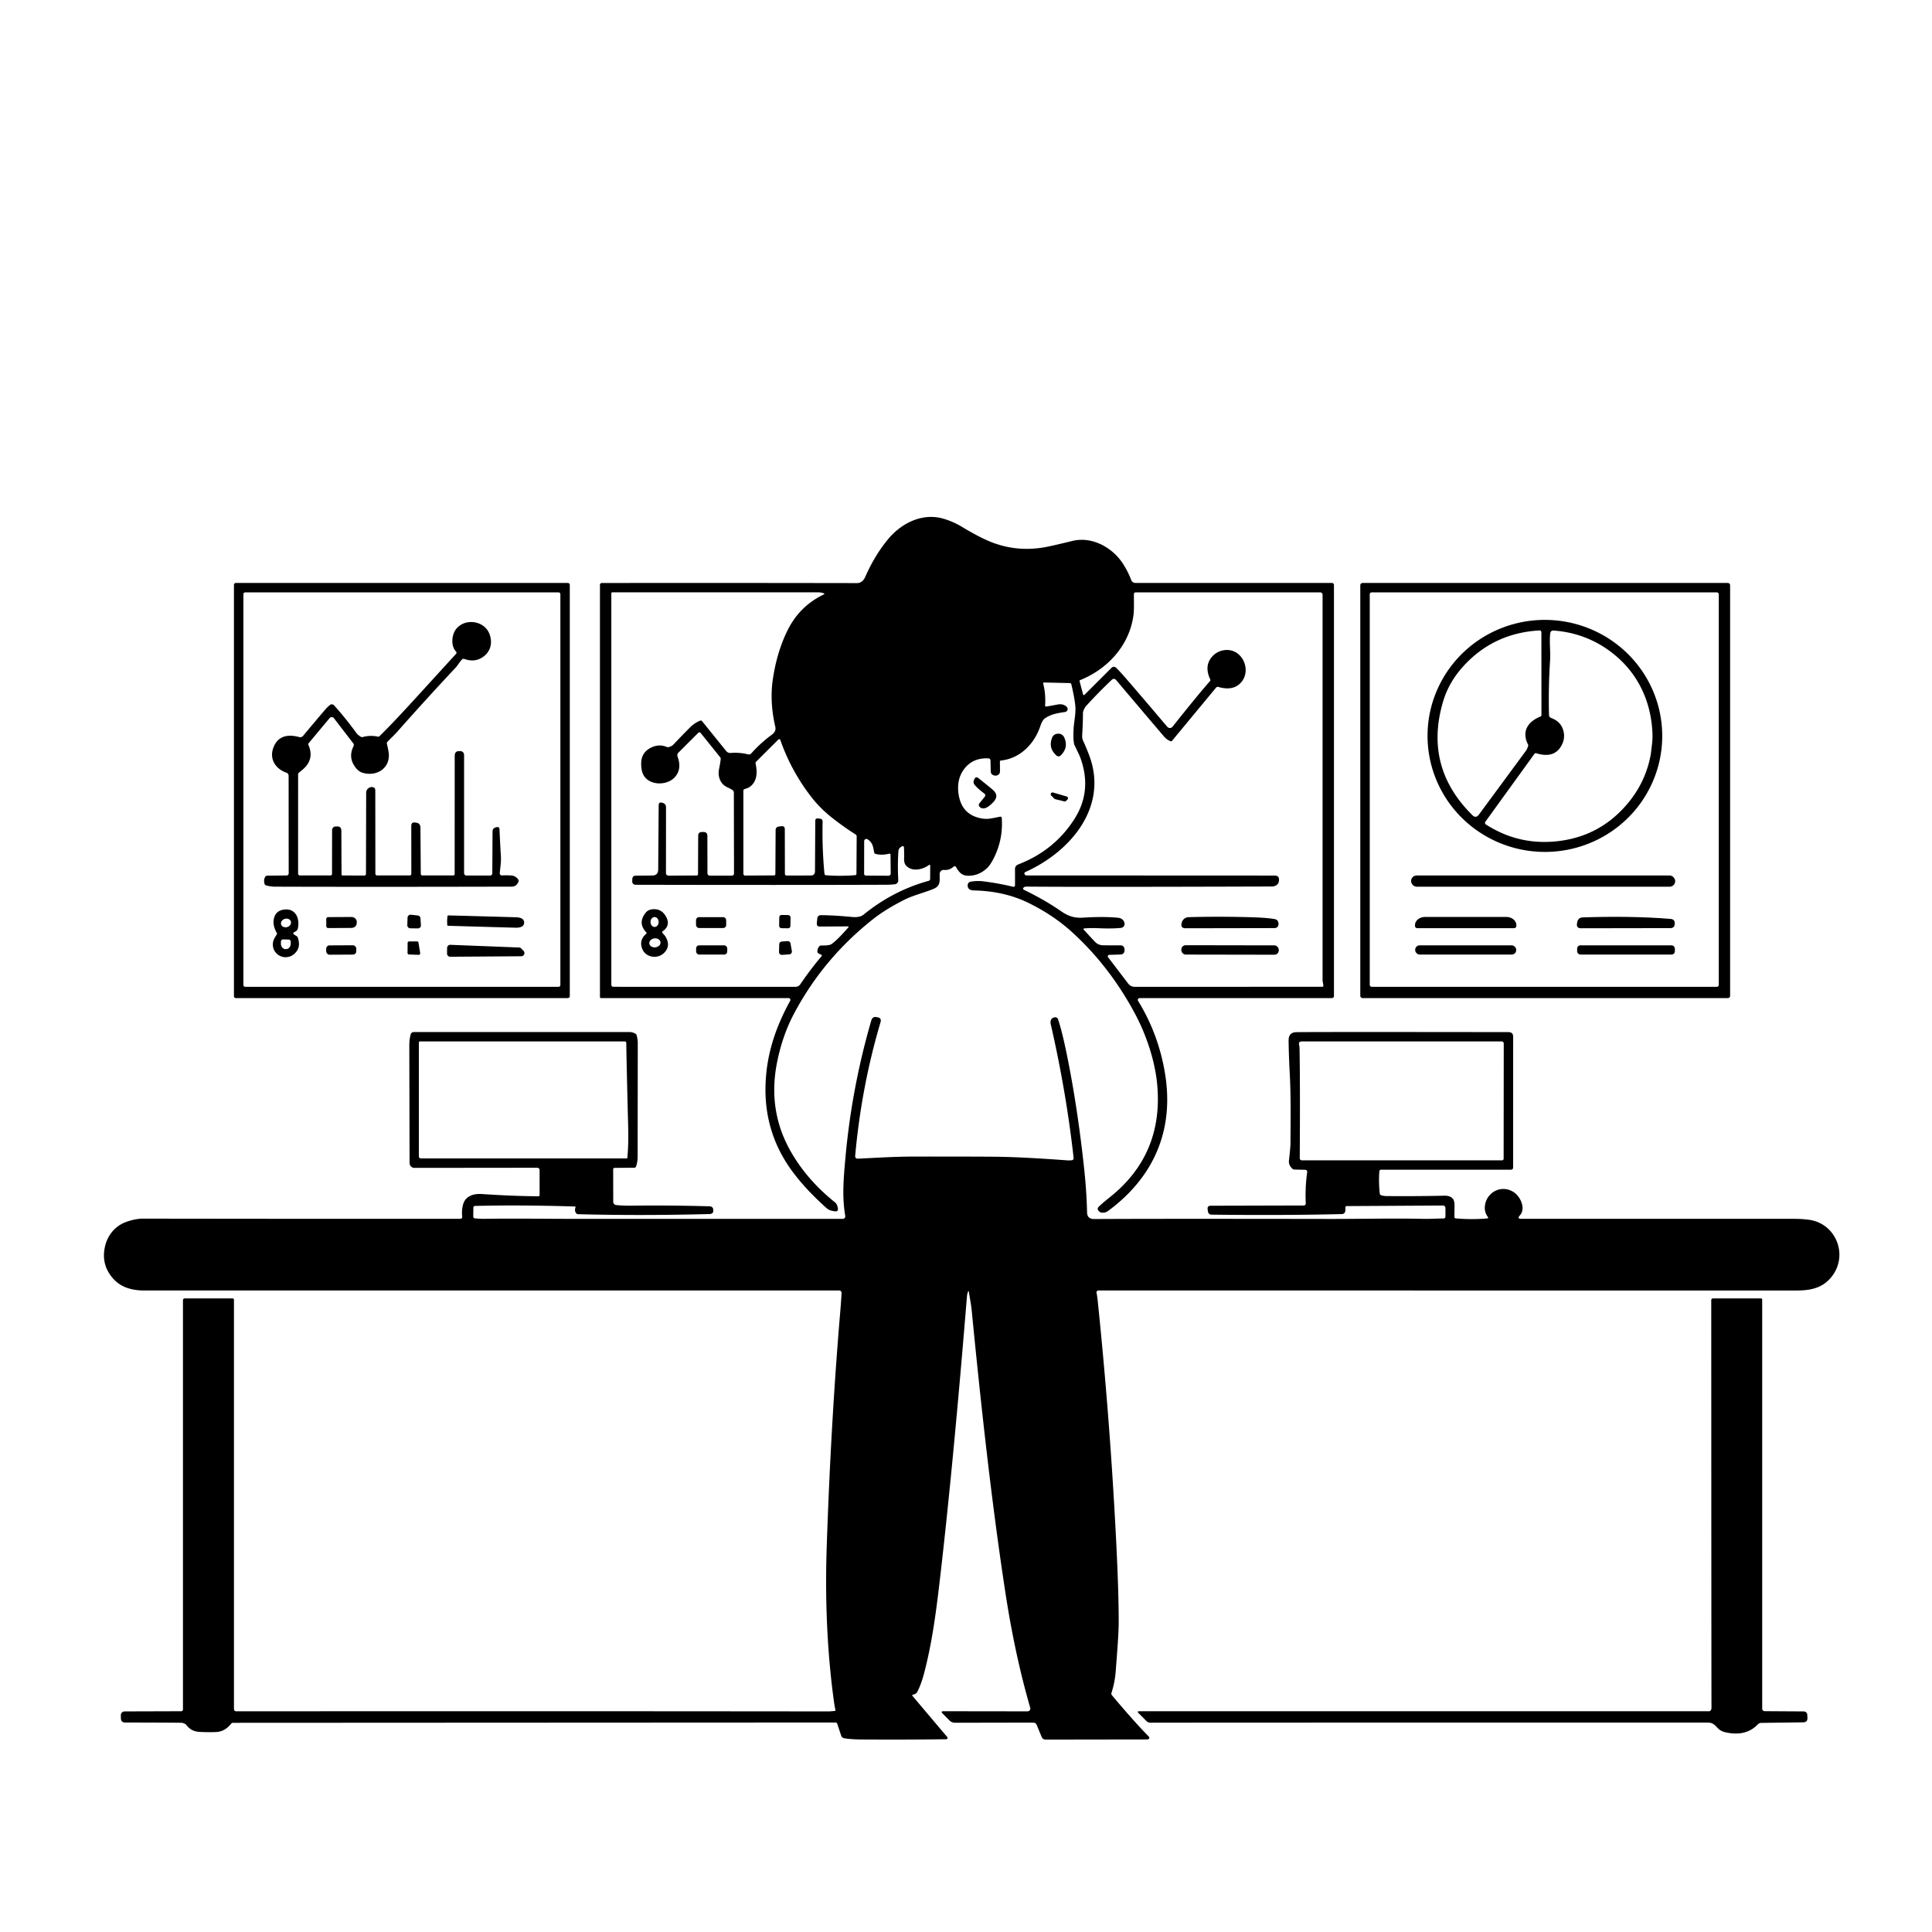 <svg xmlns="http://www.w3.org/2000/svg" version="1.1" viewBox="0.00 0.00 1028.00 1028.00">
<g id="Parent-Group"><g fill="#000000" id="Group-000000">
<path d="   M 556.69 375.95   Q 558.28 375.72 562.65 374.88   Q 565.76 374.29 567.62 376.13   A 1.59 1.59 0.0 0 1 566.74 378.83   C 562.76 379.45 559.13 379.98 555.90 382.30   Q 554.59 383.24 553.53 386.41   C 550.37 395.85 542.73 403.62 532.61 404.66   Q 532.04 404.72 532.04 405.29   L 532.09 410.25   Q 532.11 412.39 529.88 412.72   Q 529.79 412.73 529.78 412.73   Q 527.21 412.54 527.16 410.34   L 527.03 404.73   Q 527.01 403.57 525.86 403.52   Q 517.17 403.13 512.59 409.79   Q 509.00 415.03 510.02 422.34   Q 511.59 433.59 522.31 435.48   Q 524.83 435.92 527.25 435.50   Q 529.02 435.20 532.17 434.55   A 0.71 0.71 0.0 0 1 533.03 435.20   Q 533.83 446.56 528.81 456.55   Q 526.97 460.22 525.32 461.79   Q 520.95 465.98 515.39 465.98   Q 512.90 465.98 511.45 464.85   Q 509.99 463.71 508.75 461.42   A 0.91 0.91 0.0 0 0 507.34 461.17   Q 505.17 463.14 502.34 462.88   A 2.16 2.16 0.0 0 0 499.98 465.03   C 499.98 468.42 500.54 471.16 497.21 472.73   C 493.36 474.54 485.98 476.33 481.34 478.69   Q 471.22 483.82 464.84 488.84   Q 438.12 509.83 422.43 539.46   Q 416.42 550.82 413.56 564.81   Q 408.27 590.64 420.63 612.46   Q 429.33 627.83 444.35 639.80   Q 444.99 640.31 445.36 641.22   Q 445.76 642.23 445.84 643.11   Q 446.00 644.67 444.44 644.53   C 440.94 644.21 440.17 643.19 438.04 641.23   Q 428.19 632.19 421.67 623.38   Q 406.71 603.16 407.32 577.82   C 407.74 561.03 412.71 546.62 420.45 532.48   A 0.95 0.95 0.0 0 0 419.61 531.08   L 319.78 531.07   A 0.54 0.54 0.0 0 1 319.23 530.53   L 319.23 311.19   A 0.99 0.99 0.0 0 1 320.22 310.21   Q 391.72 310.14 456.00 310.26   C 458.06 310.26 459.54 308.90 460.39 306.96   Q 465.51 295.31 472.69 286.72   C 479.78 278.25 490.82 272.83 501.79 275.94   Q 507.09 277.45 511.96 280.39   Q 520.30 285.44 526.34 287.98   Q 541.12 294.19 557.40 290.89   Q 561.45 290.07 570.56 287.84   C 581.30 285.21 592.35 291.52 597.91 300.56   Q 600.45 304.69 601.90 308.61   A 2.41 2.40 -10.1 0 0 604.16 310.18   L 708.74 310.19   A 1.05 1.05 0.0 0 1 709.79 311.24   L 709.79 530.01   A 1.06 1.06 0.0 0 1 708.73 531.07   L 606.34 531.08   A 0.95 0.95 0.0 0 0 605.54 532.52   Q 616.58 550.48 619.96 571.59   C 624.79 601.69 613.70 626.61 589.54 644.38   A 4.52 4.52 0.0 0 1 586.40 645.24   Q 585.68 645.16 585.58 645.10   Q 583.09 643.55 584.76 641.96   Q 586.94 639.88 590.40 637.14   Q 618.99 614.48 615.77 577.50   C 614.67 564.82 610.09 550.81 603.69 538.95   Q 590.20 513.92 570.31 495.87   Q 560.15 486.66 546.80 480.22   Q 534.17 474.13 518.12 473.79   C 516.11 473.75 514.74 472.91 514.91 470.82   A 1.85 1.85 0.0 0 1 516.44 469.15   Q 519.93 468.53 523.26 468.96   Q 531.48 469.99 539.08 471.85   A 0.81 0.81 0.0 0 0 540.08 471.06   Q 540.10 465.56 540.07 462.50   Q 540.05 460.63 541.92 459.91   Q 561.18 452.43 571.81 435.59   Q 581.31 420.53 574.72 402.83   Q 574.37 401.88 571.82 396.68   Q 570.90 394.79 571.25 387.78   C 571.46 383.79 572.58 379.59 572.15 375.41   Q 571.69 370.99 570.03 364.04   A 0.77 0.75 -6.0 0 0 569.30 363.46   L 555.43 363.15   A 0.41 0.39 83.0 0 0 555.06 363.66   Q 556.50 369.21 556.09 375.39   Q 556.05 376.04 556.69 375.95   Z   M 372.55 383.46   Q 373.16 383.22 373.58 383.74   L 386.41 399.63   A 2.74 2.74 0.0 0 0 388.77 400.64   Q 393.53 400.26 398.05 401.39   A 1.74 1.74 0.0 0 0 399.77 400.86   Q 404.63 395.38 410.75 390.87   Q 413.09 389.15 412.52 386.68   Q 409.40 373.20 411.28 361.01   Q 413.49 346.58 419.08 335.33   Q 425.43 322.53 438.25 316.34   Q 439.07 315.94 438.21 315.65   Q 436.80 315.16 434.98 315.17   Q 429.14 315.17 325.89 315.17   Q 325.28 315.17 325.28 315.78   L 325.28 524.03   A 1.03 1.03 0.0 0 0 326.31 525.06   L 423.31 525.08   A 3.02 3.01 17.1 0 0 425.80 523.76   Q 431.15 515.88 437.26 508.65   A 0.36 0.34 33.3 0 0 437.13 508.12   L 435.51 507.29   A 1.08 0.95 13.3 0 1 434.93 506.47   Q 434.81 504.75 436.02 503.46   Q 436.37 503.09 436.87 503.10   Q 441.30 503.14 442.39 502.38   Q 445.56 500.17 451.32 493.55   Q 451.86 492.92 451.02 492.92   L 436.28 493.01   Q 434.46 493.02 434.63 491.22   L 434.86 488.81   Q 435.03 486.93 436.95 486.95   Q 443.96 487.01 453.31 487.91   Q 457.47 488.30 459.45 486.70   Q 475.23 473.87 494.21 468.66   A 0.99 0.96 82.7 0 0 494.92 467.72   L 494.95 460.49   A 0.34 0.34 0.0 0 0 494.41 460.20   Q 491.47 462.27 488.35 462.62   Q 484.54 463.06 482.17 460.65   Q 480.89 459.34 481.07 456.28   Q 481.15 454.86 481.01 451.15   Q 480.95 449.72 479.75 450.46   L 479.41 450.67   Q 478.13 451.45 478.03 452.90   Q 477.54 460.54 477.96 468.38   A 2.03 2.03 0.0 0 1 476.16 470.51   Q 473.81 470.76 471.77 470.77   Q 418.94 470.96 338.12 470.78   A 1.72 1.72 0.0 0 1 336.40 468.98   L 336.47 467.51   A 1.62 1.58 -89.0 0 1 338.03 465.95   L 347.07 465.85   Q 350.19 465.82 350.22 462.68   L 350.48 428.50   Q 350.49 426.61 352.28 427.11   L 352.65 427.22   Q 354.38 427.70 354.38 429.62   L 354.35 464.56   A 1.37 1.37 0.0 0 0 355.73 465.93   L 370.73 465.84   A 0.69 0.68 90.0 0 0 371.41 465.16   L 371.50 444.70   Q 371.51 442.70 373.58 442.70   L 374.30 442.70   Q 376.39 442.69 376.39 444.83   L 376.43 464.73   A 1.21 1.18 -0.0 0 0 377.63 465.91   L 389.41 465.93   A 1.15 1.14 90.0 0 0 390.56 464.78   L 390.48 421.81   A 1.81 1.80 -74.9 0 0 389.59 420.26   Q 388.38 419.54 386.79 418.79   C 383.18 417.08 381.84 413.04 382.58 409.30   Q 383.40 405.17 383.48 403.81   Q 383.51 403.33 383.22 402.96   L 372.77 389.96   A 0.80 0.79 48.2 0 0 371.59 389.89   L 360.96 400.49   A 1.94 1.94 0.0 0 0 360.51 402.53   Q 363.11 409.59 358.65 413.95   C 354.57 417.95 346.10 417.96 342.75 412.97   Q 341.17 410.63 341.16 406.45   Q 341.14 400.11 346.90 397.58   Q 350.90 395.82 354.75 397.45   Q 355.20 397.64 355.67 397.54   Q 357.38 397.16 358.26 396.24   Q 364.40 389.76 367.22 387.00   Q 369.74 384.53 372.55 383.46   Z   M 622.81 394.37   Q 620.81 393.61 619.29 391.82   Q 602.44 372.00 594.00 361.98   Q 592.79 360.54 591.43 361.84   Q 584.42 368.51 578.06 375.48   C 577.14 376.50 576.23 378.25 576.23 379.51   Q 576.22 385.09 575.81 391.31   A 5.98 5.98 0.0 0 0 576.33 394.17   Q 578.69 399.40 579.99 403.13   C 589.26 429.88 569.45 453.20 545.88 463.85   Q 544.47 464.49 545.44 465.52   A 1.01 0.97 -20.9 0 0 546.16 465.82   L 678.14 465.88   Q 681.03 465.88 680.48 468.88   L 680.43 469.18   A 3.85 3.04 3.9 0 1 676.76 471.70   Q 575.54 472.02 546.58 471.76   Q 545.29 471.74 544.87 472.08   Q 543.79 472.95 545.01 473.55   Q 556.20 479.01 564.52 484.80   C 568.57 487.61 571.84 488.56 576.30 488.27   Q 587.12 487.59 594.73 488.31   Q 597.66 488.59 598.32 491.09   A 2.11 2.11 0.0 0 1 596.50 493.72   Q 591.63 494.23 584.01 493.87   Q 581.07 493.73 576.90 493.98   A 0.40 0.40 0.0 0 0 576.63 494.65   Q 579.43 497.72 582.46 500.94   C 583.85 502.42 585.24 502.98 587.25 502.99   Q 591.22 503.00 595.98 503.00   Q 598.34 503.00 598.36 505.37   Q 598.36 505.44 598.36 505.50   Q 598.38 507.83 595.99 507.90   L 590.21 508.07   A 0.80 0.79 -19.5 0 0 589.60 509.34   L 600.34 523.40   A 4.31 4.29 -18.6 0 0 603.76 525.08   L 703.61 525.05   Q 704.16 525.05 704.14 524.50   C 704.11 523.46 703.73 522.46 703.73 521.29   Q 703.73 459.53 703.73 316.42   A 1.23 1.23 0.0 0 0 702.49 315.19   L 604.28 315.19   A 0.92 0.92 0.0 0 0 603.35 316.09   C 603.28 319.76 603.54 324.07 603.11 327.30   C 601.01 343.27 589.50 355.94 574.79 361.86   Q 574.32 362.05 574.45 362.53   L 576.30 369.53   A 0.44 0.43 -30.1 0 0 577.03 369.72   L 591.48 355.29   A 1.67 1.66 -45.9 0 1 593.80 355.25   Q 595.48 356.84 597.94 359.64   Q 604.66 367.32 621.11 386.73   A 1.80 1.80 0.0 0 0 623.89 386.69   Q 637.66 369.37 643.85 362.38   Q 644.19 362.00 643.97 361.54   Q 640.39 353.93 645.49 348.83   C 648.61 345.71 654.07 344.73 658.04 347.39   C 663.50 351.06 664.67 359.51 659.46 364.02   Q 655.37 367.57 648.37 365.54   Q 647.54 365.30 646.99 365.96   L 623.66 394.15   A 0.75 0.75 0.0 0 1 622.81 394.37   Z   M 436.17 435.59   Q 437.75 435.74 437.71 437.32   Q 437.38 451.20 438.69 464.91   A 0.88 0.88 0.0 0 0 439.50 465.71   Q 447.08 466.31 455.08 465.67   A 0.69 0.69 0.0 0 0 455.71 464.99   L 455.83 445.03   A 1.19 1.18 -73.8 0 0 455.28 444.02   Q 448.87 439.98 442.41 434.86   Q 436.16 429.90 431.35 423.62   Q 420.84 409.91 415.20 393.72   A 0.64 0.62 -32.3 0 0 414.16 393.49   L 402.32 405.30   A 1.04 1.03 61.6 0 0 402.04 406.26   C 403.08 410.99 402.96 416.09 398.61 418.90   C 397.89 419.36 396.90 419.59 396.11 419.90   Q 395.55 420.11 395.55 420.70   L 395.54 464.93   A 0.95 0.95 0.0 0 0 396.50 465.88   L 411.89 465.80   A 0.68 0.68 0.0 0 0 412.57 465.12   L 412.70 441.74   Q 412.71 439.99 414.54 439.77   L 415.79 439.62   Q 417.59 439.41 417.59 441.28   L 417.64 465.00   A 0.87 0.87 0.0 0 0 418.51 465.87   L 431.37 465.84   Q 433.64 465.84 433.65 463.58   L 433.80 436.76   Q 433.81 435.36 435.22 435.50   L 436.17 435.59   Z   M 465.15 453.61   C 464.56 450.51 464.43 448.47 461.67 446.60   A 1.18 1.18 0.0 0 0 459.82 447.57   L 459.79 464.97   A 0.92 0.92 0.0 0 0 460.70 465.89   L 472.73 465.97   A 1.20 1.20 0.0 0 0 473.94 464.76   L 473.84 454.70   A 0.50 0.49 -7.0 0 0 473.23 454.23   Q 468.80 455.27 465.74 454.29   Q 465.24 454.13 465.15 453.61   Z" />
<path d="   M 303.18 530.05   A 1.02 1.02 0.0 0 1 302.16 531.07   L 125.50 531.07   A 1.02 1.02 0.0 0 1 124.48 530.05   L 124.48 311.21   A 1.02 1.02 0.0 0 1 125.50 310.19   L 302.16 310.19   A 1.02 1.02 0.0 0 1 303.18 311.21   L 303.18 530.05   Z   M 298.17 316.16   A 0.97 0.97 0.0 0 0 297.20 315.19   L 130.48 315.19   A 0.97 0.97 0.0 0 0 129.51 316.16   L 129.51 524.10   A 0.97 0.97 0.0 0 0 130.48 525.07   L 297.20 525.07   A 0.97 0.97 0.0 0 0 298.17 524.10   L 298.17 316.16   Z" />
<path d="   M 920.58 529.85   A 1.22 1.22 0.0 0 1 919.36 531.07   L 725.02 531.07   A 1.22 1.22 0.0 0 1 723.80 529.85   L 723.80 311.41   A 1.22 1.22 0.0 0 1 725.02 310.19   L 919.36 310.19   A 1.22 1.22 0.0 0 1 920.58 311.41   L 920.58 529.85   Z   M 914.55 316.27   A 1.08 1.08 0.0 0 0 913.47 315.19   L 729.91 315.19   A 1.08 1.08 0.0 0 0 728.83 316.27   L 728.83 523.99   A 1.08 1.08 0.0 0 0 729.91 525.07   L 913.47 525.07   A 1.08 1.08 0.0 0 0 914.55 523.99   L 914.55 316.27   Z" />
<path d="   M 884.444 392.987   A 62.44 61.73 1.3 0 1 820.62 453.284   A 62.44 61.73 1.3 0 1 759.596 390.153   A 62.44 61.73 1.3 0 1 823.42 329.856   A 62.44 61.73 1.3 0 1 884.444 392.987   Z   M 813.03 396.10   C 810.57 391.35 811.30 386.72 815.72 383.42   Q 817.50 382.10 819.65 381.28   A 0.85 0.84 79.6 0 0 820.19 380.48   L 820.16 336.55   Q 820.15 335.39 818.98 335.46   Q 794.74 336.88 778.72 354.40   Q 770.90 362.96 767.84 373.32   Q 757.54 408.18 783.45 433.75   Q 785.31 435.60 786.92 433.43   Q 787.16 433.11 812.18 399.16   Q 812.44 398.80 813.09 397.01   Q 813.26 396.54 813.03 396.10   Z   M 790.43 437.13   Q 789.73 438.10 790.73 438.75   Q 808.62 450.24 829.99 447.44   Q 850.96 444.70 865.01 428.76   Q 875.65 416.69 878.37 401.30   Q 878.46 400.78 879.02 395.95   Q 879.36 393.04 879.27 390.58   C 878.67 373.30 871.52 358.14 858.11 347.61   Q 844.39 336.84 826.77 335.51   Q 825.05 335.38 824.86 337.10   C 824.33 341.88 825.08 346.70 824.78 351.35   Q 823.84 365.91 824.21 380.42   A 1.77 1.77 0.0 0 0 825.38 382.04   Q 830.69 383.99 831.91 389.02   Q 832.98 393.39 830.43 397.41   Q 826.51 403.60 817.44 400.80   Q 816.83 400.62 816.46 401.12   L 790.43 437.13   Z" />
<path d="   M 181.73 465.28   Q 181.73 465.83 182.29 465.83   L 193.92 465.87   A 0.81 0.80 0.2 0 0 194.73 465.07   L 194.84 421.77   A 2.94 2.90 76.8 0 1 196.44 419.16   Q 197.10 418.83 197.32 418.81   Q 199.68 418.57 199.69 420.57   L 199.73 464.77   Q 199.73 465.80 200.77 465.81   L 218.03 465.82   A 0.83 0.83 0.0 0 0 218.86 464.99   L 218.84 439.52   Q 218.84 437.20 221.17 437.71   Q 221.20 437.72 221.31 437.73   Q 223.69 437.95 223.71 440.41   L 223.89 464.86   Q 223.90 465.81 224.85 465.81   L 241.27 465.80   A 0.65 0.64 0.0 0 0 241.92 465.16   L 241.95 402.25   Q 241.95 399.59 244.39 399.67   Q 244.47 399.67 244.51 399.67   Q 246.94 399.58 246.94 402.01   L 246.94 464.58   A 1.29 1.28 -0.0 0 0 248.23 465.87   L 260.81 465.86   A 1.15 1.14 -89.8 0 0 261.95 464.72   L 262.08 442.41   Q 262.09 440.74 263.66 440.29   L 264.12 440.16   Q 265.71 439.71 265.78 441.32   Q 266.11 449.10 266.50 455.14   C 266.73 458.76 266.18 461.41 265.92 464.60   A 1.13 1.13 0.0 0 0 267.11 465.81   Q 269.78 465.67 271.96 465.83   Q 274.42 466.00 275.81 468.05   Q 276.10 468.48 275.93 468.97   Q 274.94 471.76 272.25 471.77   Q 196.06 471.95 146.52 471.79   Q 144.04 471.79 141.48 471.08   A 0.96 0.96 0.0 0 1 140.82 470.44   Q 140.05 467.98 141.30 466.32   A 1.00 0.93 16.8 0 1 142.07 465.94   L 152.52 465.83   A 1.10 1.10 0.0 0 0 153.61 464.73   L 153.57 412.79   A 1.76 1.76 0.0 0 0 152.39 411.13   C 146.52 409.10 143.20 403.81 145.47 397.80   C 147.84 391.52 153.14 390.54 159.18 392.18   Q 160.45 392.52 161.29 391.51   Q 168.37 383.03 172.94 377.69   Q 174.19 376.24 175.54 375.13   A 1.59 1.59 0.0 0 1 177.73 375.29   Q 183.92 382.13 189.68 390.10   Q 190.39 391.08 192.05 392.06   Q 192.47 392.31 192.95 392.18   Q 197.04 391.07 201.08 391.97   Q 201.57 392.08 201.92 391.73   C 211.62 382.23 223.63 368.66 242.66 347.93   A 0.90 0.90 0.0 0 0 242.65 346.69   C 239.70 343.62 240.44 337.77 242.49 334.98   C 247.14 328.65 257.81 330.08 260.50 337.48   C 262.12 341.93 261.15 346.45 257.32 349.32   Q 252.80 352.71 246.99 350.60   Q 246.45 350.40 246.00 350.78   C 244.71 351.89 243.70 353.90 242.44 355.24   Q 227.25 371.41 211.15 389.61   C 209.64 391.31 207.71 393.02 206.10 394.78   Q 205.72 395.18 205.85 395.72   Q 206.30 397.53 206.71 399.80   C 208.27 408.37 200.71 413.49 192.93 411.18   Q 190.84 410.56 189.21 408.43   Q 185.09 403.04 188.11 397.05   A 1.45 1.44 39.6 0 0 187.96 395.52   L 177.66 382.13   A 1.46 1.46 0.0 0 0 175.39 382.08   L 164.28 395.40   A 0.96 0.95 -36.9 0 0 164.13 396.39   Q 167.53 404.28 160.68 409.79   Q 159.17 411.01 159.03 411.16   Q 158.62 411.56 158.62 411.99   L 158.61 464.88   A 0.92 0.91 -90.0 0 0 159.53 465.80   L 175.80 465.81   Q 176.67 465.81 176.67 464.95   L 176.70 442.00   Q 176.71 439.63 179.15 439.75   Q 179.28 439.76 179.32 439.76   Q 181.61 439.60 181.63 442.15   L 181.73 465.28   Z" />
<path d="   M 562.98 390.39   Q 565.36 390.33 566.32 392.50   Q 568.59 397.61 564.68 401.69   Q 563.94 402.46 563.29 402.47   Q 562.63 402.49 561.85 401.76   Q 557.74 397.89 559.75 392.67   Q 560.59 390.45 562.98 390.39   Z" />
<path d="   M 524.27 423.13   Q 524.17 422.56 523.93 422.38   Q 520.20 419.59 518.59 417.61   Q 517.68 416.49 518.23 415.13   L 518.39 414.72   Q 519.13 412.87 520.65 414.07   Q 525.72 418.07 528.12 420.13   C 531.20 422.78 530.45 425.08 527.76 427.58   C 526.25 428.98 523.71 431.22 521.54 429.57   Q 520.22 428.56 521.29 427.25   L 524.07 423.81   A 0.92 0.78 -33.6 0 0 524.27 423.13   Z" />
<path d="   M 560.33 421.69   L 567.57 423.80   A 0.98 0.98 0.0 0 1 567.97 425.45   L 567.20 426.18   A 0.98 0.98 0.0 0 1 566.29 426.41   L 561.46 425.23   A 0.98 0.98 0.0 0 1 561.00 424.97   L 559.36 423.32   A 0.98 0.98 0.0 0 1 560.33 421.69   Z" />
<rect x="750.83" y="465.84" width="140.52" height="5.96" rx="2.93" />
<path d="   M 352.53 496.43   C 352.99 496.99 353.65 497.64 353.95 498.13   Q 356.83 502.62 354.13 506.15   Q 352.17 508.69 349.07 509.06   C 346.20 509.39 343.15 508.02 341.91 505.27   Q 339.73 500.45 343.81 496.89   Q 344.25 496.52 343.86 496.10   Q 339.10 491.01 343.70 485.48   Q 344.98 483.94 347.55 483.79   Q 351.97 483.52 354.30 487.57   Q 357.06 492.36 352.64 495.52   Q 352.10 495.91 352.53 496.43   Z   M 348.341 493.22   A 2.63 2.16 89.1 0 0 350.46 490.556   A 2.63 2.16 89.1 0 0 348.259 487.96   A 2.63 2.16 89.1 0 0 346.14 490.624   A 2.63 2.16 89.1 0 0 348.341 493.22   Z   M 351.438 501.326   A 2.99 2.39 -7.0 0 0 348.179 499.318   A 2.99 2.39 -7.0 0 0 345.502 502.054   A 2.99 2.39 -7.0 0 0 348.761 504.062   A 2.99 2.39 -7.0 0 0 351.438 501.326   Z" />
<path d="   M 156.35 497.18   L 157.87 498.13   Q 158.26 498.37 158.42 498.82   Q 160.31 504.14 156.77 507.38   C 151.70 512.02 144.04 507.72 145.32 501.13   C 145.57 499.87 146.42 498.52 147.24 497.24   Q 147.51 496.82 147.26 496.38   Q 145.19 492.76 145.61 489.59   Q 146.28 484.55 151.25 483.97   C 157.51 483.25 159.59 488.95 158.48 494.02   C 158.21 495.26 157.33 495.59 156.37 496.11   A 0.62 0.62 0.0 0 0 156.35 497.18   Z   M 154.777 490.326   A 2.71 2.27 -16.6 0 0 151.531 488.925   A 2.71 2.27 -16.6 0 0 149.583 491.874   A 2.71 2.27 -16.6 0 0 152.828 493.275   A 2.71 2.27 -16.6 0 0 154.777 490.326   Z   M 153.58 499.92   L 150.66 499.86   A 1.15 1.15 0.0 0 0 149.49 500.99   L 149.47 502.07   A 2.89 2.48 -88.9 0 0 151.89 505.01   L 152.15 505.01   A 2.89 2.48 -88.9 0 0 154.69 502.17   L 154.71 501.09   A 1.15 1.15 0.0 0 0 153.58 499.92   Z" />
<path d="   M 222.35 494.00   L 218.31 493.94   A 1.60 1.60 0.0 0 1 216.73 492.29   L 216.85 488.26   A 1.60 1.60 0.0 0 1 218.62 486.72   L 222.30 487.12   A 1.60 1.60 0.0 0 1 223.72 488.60   L 223.97 492.29   A 1.60 1.60 0.0 0 1 222.35 494.00   Z" />
<rect x="-3.00" y="-3.52" transform="translate(417.61,490.39) rotate(0.9)" width="6.00" height="7.04" rx="1.19" />
<path d="   M 278.90 490.97   C 278.83 493.31 276.30 493.67 274.30 493.62   Q 257.40 493.16 238.42 492.60   A 0.44 0.44 0.0 0 1 237.99 492.19   Q 237.89 490.85 237.92 489.82   Q 237.95 488.80 238.12 487.47   A 0.44 0.44 0.0 0 1 238.57 487.08   Q 257.56 487.58 274.46 488.06   C 276.45 488.12 278.96 488.62 278.90 490.97   Z" />
<path d="   M 664.53 488.02   Q 674.19 488.27 678.28 489.05   Q 680.42 489.46 680.27 491.94   A 2.00 2.00 0.0 0 1 678.28 493.83   L 630.84 493.92   Q 628.13 493.92 628.72 491.28   Q 628.76 491.12 628.78 491.01   A 3.83 3.83 0.0 0 1 632.41 488.02   Q 647.80 487.58 664.53 488.02   Z" />
<path d="   M 842.22 488.14   C 858.17 487.62 873.70 487.71 888.83 488.94   Q 891.29 489.14 891.08 491.46   Q 891.07 491.50 891.07 491.56   Q 891.07 493.84 888.75 493.84   L 841.25 493.92   Q 838.66 493.92 839.11 491.36   L 839.23 490.70   Q 839.66 488.23 842.22 488.14   Z" />
<path d="   M 173.59 489.03   A 1.04 1.04 0.0 0 1 174.62 487.99   L 186.95 487.92   A 2.85 2.56 -0.3 0 1 189.82 490.47   L 189.82 491.17   A 2.85 2.56 -0.3 0 1 186.99 493.74   L 174.66 493.81   A 1.04 1.04 0.0 0 1 173.61 492.77   L 173.59 489.03   Z" />
<rect x="370.35" y="488.00" width="16.04" height="5.80" rx="1.57" />
<path d="   M 754.10 493.87   A 1.19 1.19 0.0 0 1 752.91 492.68   L 752.91 492.23   A 5.35 4.32 0.0 0 1 758.26 487.91   L 801.48 487.91   A 5.35 4.32 0.0 0 1 806.83 492.23   L 806.83 492.68   A 1.19 1.19 0.0 0 1 805.64 493.87   L 754.10 493.87   Z" />
<path d="   M 420.63 502.00   L 421.34 506.06   A 1.50 1.50 0.0 0 1 419.96 507.82   L 416.11 508.08   A 1.50 1.50 0.0 0 1 414.51 506.55   L 414.62 502.43   A 1.50 1.50 0.0 0 1 416.01 500.98   L 419.04 500.76   A 1.50 1.50 0.0 0 1 420.63 502.00   Z" />
<path d="   M 216.85 507.06   L 216.89 501.72   A 0.80 0.80 0.0 0 1 217.69 500.93   L 221.88 500.91   A 0.80 0.80 0.0 0 1 222.67 501.58   L 223.58 507.13   A 0.80 0.80 0.0 0 1 222.76 508.06   L 217.62 507.87   A 0.80 0.80 0.0 0 1 216.85 507.06   Z" />
<rect x="-8.00" y="-2.48" transform="translate(181.57,505.48) rotate(-0.3)" width="16.00" height="4.96" rx="1.74" />
<path d="   M 277.36 508.81   L 239.57 509.08   A 1.69 1.69 0.0 0 1 237.87 507.37   L 237.90 504.40   A 1.69 1.69 0.0 0 1 239.66 502.73   L 276.21 504.16   A 1.69 1.69 0.0 0 1 277.37 504.69   L 278.58 505.95   A 1.69 1.69 0.0 0 1 277.36 508.81   Z" />
<rect x="370.40" y="503.00" width="16.56" height="4.92" rx="1.59" />
<rect x="-25.92" y="-2.49" transform="translate(654.50,505.47) rotate(0.1)" width="51.84" height="4.98" rx="2.30" />
<rect x="753.00" y="503.00" width="53.76" height="4.92" rx="2.38" />
<rect x="839.18" y="503.00" width="52.00" height="4.92" rx="1.74" />
<path d="   M 514.99 687.53   Q 514.60 688.59 514.51 689.76   Q 507.24 778.85 500.32 838.58   C 498.26 856.36 496.14 873.58 491.62 890.65   Q 490.17 896.12 488.13 900.14   Q 487.50 901.38 485.80 901.72   Q 485.09 901.86 485.55 902.41   L 504.02 924.27   A 0.71 0.70 69.5 0 1 503.49 925.43   Q 482.00 925.71 458.25 925.56   Q 453.12 925.53 449.21 924.92   A 2.21 2.02 84.1 0 1 447.56 923.45   L 445.49 917.20   A 0.99 0.92 80.1 0 0 444.60 916.53   L 123.82 916.69   A 0.94 0.94 0.0 0 0 123.08 917.05   Q 119.67 921.44 114.86 921.61   Q 110.79 921.75 106.51 921.55   C 103.10 921.38 101.08 920.30 99.15 917.84   Q 98.78 917.37 97.93 917.02   Q 97.12 916.69 96.75 916.68   Q 92.50 916.59 66.62 916.53   Q 64.37 916.53 64.33 914.24   L 64.30 912.97   Q 64.25 910.63 66.64 910.62   L 96.47 910.53   A 0.89 0.88 -0.1 0 0 97.35 909.65   L 97.35 691.94   Q 97.35 690.86 98.43 690.86   L 123.82 690.87   A 0.67 0.67 0.0 0 1 124.49 691.54   L 124.49 909.22   Q 124.49 910.57 125.85 910.57   Q 320.72 910.47 441.04 910.63   Q 441.20 910.63 444.10 910.40   A 0.50 0.50 0.0 0 0 444.54 909.76   Q 444.15 908.40 443.67 904.90   Q 438.42 866.38 439.90 822.65   Q 442.10 757.26 447.00 699.01   Q 447.67 691.06 447.79 687.95   A 1.25 1.24 1.1 0 0 446.54 686.66   Q 168.93 686.66 76.75 686.66   C 70.35 686.66 64.42 685.09 60.18 680.31   Q 53.66 672.95 55.87 663.22   C 57.19 657.42 61.09 652.45 66.88 650.28   Q 71.83 648.42 76.25 648.43   Q 158.86 648.56 244.93 648.52   A 1.01 1.01 0.0 0 0 245.94 647.38   Q 245.56 644.49 246.29 641.31   C 247.44 636.29 252.05 635.04 256.50 635.34   Q 273.16 636.45 286.53 636.53   A 0.60 0.59 -89.8 0 0 287.12 635.93   L 287.11 622.57   A 1.22 1.22 0.0 0 0 285.89 621.35   L 220.52 621.42   A 2.59 2.59 0.0 0 1 217.93 618.83   Q 217.79 557.47 217.79 556.25   Q 217.79 553.11 218.51 550.40   A 1.70 1.70 0.0 0 1 220.15 549.14   Q 231.48 549.14 334.75 549.13   Q 336.65 549.13 338.21 550.08   Q 338.65 550.34 338.76 550.84   Q 339.35 553.27 339.35 554.75   Q 339.35 562.21 339.28 615.50   Q 339.28 618.27 338.42 620.72   A 0.93 0.93 0.0 0 1 337.55 621.34   L 327.05 621.42   Q 326.26 621.43 326.26 622.21   L 326.30 639.49   A 1.72 1.71 -87.0 0 0 327.84 641.19   Q 331.50 641.58 336.25 641.52   Q 357.31 641.27 377.47 641.87   Q 379.53 641.93 379.52 643.96   Q 379.52 644.00 379.53 644.04   Q 379.67 645.92 377.48 645.98   Q 341.10 646.94 307.56 646.06   A 1.21 1.21 0.0 0 1 306.71 645.68   Q 305.50 644.39 306.23 642.40   A 0.32 0.32 0.0 0 0 305.94 641.97   Q 276.82 641.06 252.72 641.67   A 0.87 0.87 0.0 0 0 251.88 642.53   L 251.81 647.29   A 1.01 1.01 0.0 0 0 252.75 648.31   Q 256.08 648.54 257.41 648.52   C 275.19 648.29 290.14 648.55 308.00 648.55   Q 404.50 648.53 448.46 648.54   A 1.31 1.31 0.0 0 0 449.75 647.01   C 448.07 636.93 448.71 628.36 449.93 615.12   Q 453.30 578.51 463.57 543.12   Q 464.30 540.58 466.68 541.26   Q 466.70 541.26 466.82 541.28   Q 469.22 541.57 468.50 544.00   Q 458.30 578.39 455.02 615.15   A 1.26 1.26 0.0 0 0 456.33 616.52   C 467.49 615.99 476.31 615.39 487.57 615.39   Q 517.44 615.38 529.00 615.48   Q 543.52 615.60 568.07 617.43   Q 568.83 617.49 570.29 617.36   A 1.08 1.08 0.0 0 0 571.27 616.17   Q 567.36 581.03 559.06 544.80   A 2.91 2.26 76.8 0 1 560.59 541.48   Q 560.72 541.45 561.05 541.34   A 1.56 1.55 72.2 0 1 562.98 542.33   Q 565.25 549.06 568.08 563.21   Q 573.46 590.13 576.86 621.73   Q 578.16 633.84 578.42 645.15   Q 578.51 648.66 582.25 648.64   Q 611.26 648.44 707.25 648.59   C 723.73 648.62 740.94 648.18 757.72 648.55   C 760.74 648.62 764.63 648.35 767.96 648.35   Q 769.11 648.36 769.11 647.22   L 769.11 642.72   A 1.35 1.27 -0.2 0 0 767.75 641.45   L 716.46 641.75   Q 715.94 641.76 715.91 642.30   L 715.83 644.25   A 1.83 1.82 -89.4 0 1 714.05 646.00   Q 681.93 646.77 644.73 646.30   Q 642.96 646.27 642.71 644.47   L 642.57 643.45   Q 642.30 641.56 644.27 641.56   L 693.73 641.43   A 1.07 1.07 0.0 0 0 694.79 640.31   Q 694.38 631.82 695.55 623.65   A 1.06 1.06 0.0 0 0 694.52 622.44   L 688.71 622.31   Q 688.15 622.30 687.75 621.94   Q 685.56 620.00 685.84 617.49   Q 686.65 610.30 686.65 608.50   C 686.73 593.98 686.90 582.88 686.24 570.79   Q 685.80 562.71 685.65 553.77   Q 685.57 549.28 689.76 549.21   Q 700.28 549.05 802.65 549.18   Q 805.14 549.18 805.14 551.66   L 805.13 621.27   A 1.13 1.12 -0.0 0 1 804.01 622.39   L 734.94 622.40   Q 734.00 622.40 733.93 623.34   Q 733.52 629.21 734.16 635.07   A 1.07 1.07 0.0 0 0 734.89 635.97   Q 736.24 636.41 737.56 636.42   Q 753.82 636.56 768.49 636.22   Q 771.44 636.15 772.88 637.64   Q 773.97 638.77 773.94 641.53   Q 773.92 643.79 773.87 647.52   A 0.78 0.78 0.0 0 0 774.59 648.30   Q 783.09 649.04 791.48 648.31   A 0.40 0.40 0.0 0 0 791.77 647.67   Q 789.98 645.30 790.05 642.54   C 790.26 634.74 798.67 629.86 805.49 634.37   C 808.98 636.68 812.04 643.04 808.70 646.71   Q 807.05 648.53 809.51 648.53   Q 846.54 648.52 954.77 648.53   Q 958.66 648.53 962.45 649.02   C 976.49 650.86 983.23 666.80 975.43 678.20   C 970.70 685.10 963.98 686.67 956.00 686.67   Q 698.87 686.66 584.43 686.66   A 0.99 0.99 0.0 0 0 583.45 687.86   Q 583.83 689.69 584.05 691.81   Q 590.59 755.06 593.84 818.77   Q 595.26 846.55 595.25 863.01   C 595.25 869.47 594.44 878.93 593.66 889.25   Q 593.20 895.24 591.39 900.82   A 1.24 1.23 34.0 0 0 591.62 901.99   Q 603.25 915.87 611.08 923.82   Q 611.74 924.49 611.52 924.90   A 1.24 1.17 -74.9 0 1 610.48 925.54   L 556.29 925.62   A 2.23 2.16 78.4 0 1 554.27 924.24   L 551.63 917.83   A 2.01 1.93 78.3 0 0 549.82 916.58   L 508.17 916.66   A 4.16 4.15 -22.4 0 1 505.21 915.43   L 501.52 911.71   Q 500.35 910.53 501.99 910.53   L 546.75 910.59   A 1.49 1.47 -8.0 0 0 548.18 908.71   Q 540.07 880.71 535.04 847.93   C 527.63 799.73 521.92 747.25 517.06 697.50   C 516.70 693.86 515.96 690.36 515.57 687.59   Q 515.40 686.38 514.99 687.53   Z   M 333.80 616.10   Q 334.49 609.21 334.24 599.33   Q 333.33 563.56 333.24 554.89   A 0.76 0.76 0.0 0 0 332.47 554.14   L 223.49 554.14   Q 222.87 554.14 222.87 554.76   L 222.87 615.27   A 1.13 1.13 0.0 0 0 224.00 616.40   L 333.47 616.40   A 0.33 0.33 0.0 0 0 333.80 616.10   Z   M 800.13 555.26   A 1.12 1.12 0.0 0 0 799.01 554.13   L 692.76 554.14   Q 690.72 554.15 691.28 556.10   Q 691.46 556.73 691.48 558.14   Q 691.83 577.08 691.59 616.28   A 1.11 1.11 0.0 0 0 692.70 617.40   L 799.24 617.40   A 0.83 0.83 0.0 0 0 800.07 616.57   L 800.13 555.26   Z" />
<path d="   M 937.65 909.19   A 1.33 1.31 0.2 0 0 938.96 910.50   L 959.49 910.63   Q 961.62 910.64 961.67 912.77   L 961.71 914.17   Q 961.76 916.40 959.55 916.43   L 937.17 916.74   A 2.64 2.64 0.0 0 0 935.30 917.55   C 930.59 922.46 924.42 923.20 917.95 921.70   C 915.42 921.11 914.56 920.10 912.92 918.39   Q 911.19 916.60 909.00 916.58   Q 908.53 916.57 889.28 916.57   Q 747.97 916.54 612.10 916.62   A 2.95 2.95 0.0 0 1 610.00 915.75   L 605.80 911.52   Q 604.83 910.54 606.21 910.54   L 909.50 910.54   A 0.54 0.50 -53.2 0 0 909.68 910.50   Q 910.76 910.11 910.67 908.26   Q 910.61 907.22 910.54 691.80   A 0.93 0.93 0.0 0 1 911.47 690.87   L 937.01 690.87   A 0.64 0.64 0.0 0 1 937.65 691.50   L 937.65 909.19   Z" />
</g>
</g></svg>